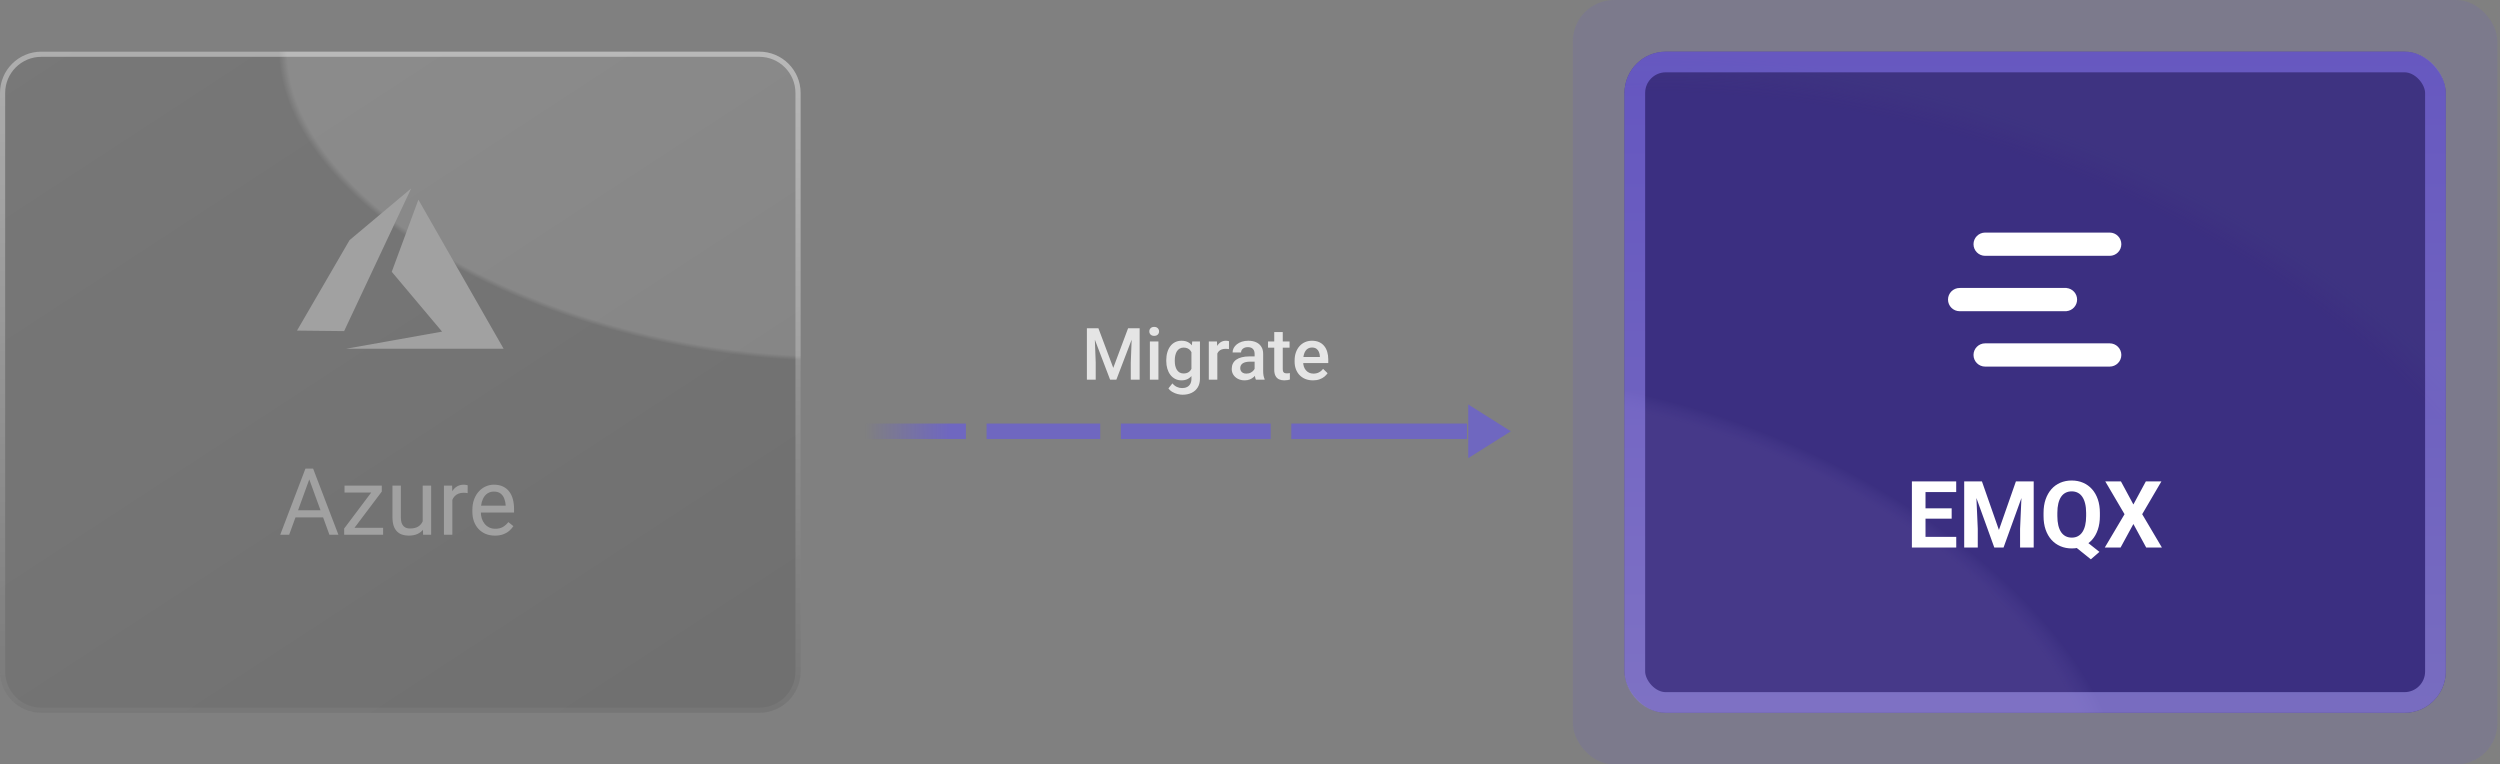 <svg width="484" height="148" viewBox="0 0 484 148" fill="none" xmlns="http://www.w3.org/2000/svg">
<rect x="0" y="0" width="484" height="148" fill="#808080" stroke="none"/>
<path d="M0 18C0 13.582 3.582 10 8 10H147C151.418 10 155 13.582 155 18V130C155 134.418 151.418 138 147 138H8C3.582 138 0 134.418 0 130V18Z" fill="url(#paint0_linear_6178_42969)" fill-opacity="0.2"/>
<path d="M0 18C0 13.582 3.582 10 8 10H147C151.418 10 155 13.582 155 18V130C155 134.418 151.418 138 147 138H8C3.582 138 0 134.418 0 130V18Z" fill="url(#paint1_radial_6178_42969)" fill-opacity="0.15"/>
<path d="M8 10.5H147C151.142 10.5 154.5 13.858 154.5 18V130C154.5 134.142 151.142 137.5 147 137.5H8C3.858 137.5 0.5 134.142 0.5 130V18C0.5 13.858 3.858 10.5 8 10.5Z" stroke="url(#paint2_linear_6178_42969)" stroke-opacity="0.4"/>
<path fill-rule="evenodd" clip-rule="evenodd" d="M66.621 64.102L79.601 36.482V36.48L67.68 46.482L57.5 64.003L66.621 64.102ZM97.5 67.52L81.001 38.66L75.843 52.621L85.583 64.201L66.982 67.52H97.5Z" fill="#A1A1A1"/>
<path d="M60.223 91.857L55.986 103.52H54.255L59.133 90.723H60.249L60.223 91.857ZM63.773 103.52L59.528 91.857L59.502 90.723H60.618L65.514 103.52H63.773ZM63.554 98.783V100.171H56.364V98.783H63.554ZM74.171 102.184V103.52H67.254V102.184H74.171ZM73.916 95.162L67.623 103.52H66.63V102.325L72.879 94.01H73.916V95.162ZM73.195 94.01V95.355H66.7V94.01H73.195ZM81.835 101.323V94.01H83.47V103.52H81.914L81.835 101.323ZM82.143 99.319L82.819 99.301C82.819 99.934 82.752 100.52 82.617 101.059C82.488 101.592 82.277 102.055 81.984 102.448C81.691 102.84 81.308 103.148 80.833 103.371C80.358 103.587 79.781 103.696 79.102 103.696C78.639 103.696 78.214 103.628 77.827 103.494C77.446 103.359 77.118 103.151 76.843 102.87C76.567 102.588 76.353 102.222 76.201 101.771C76.055 101.32 75.981 100.778 75.981 100.145V94.01H77.607V100.163C77.607 100.59 77.654 100.945 77.748 101.226C77.848 101.501 77.98 101.721 78.144 101.885C78.314 102.043 78.501 102.155 78.706 102.219C78.917 102.284 79.134 102.316 79.356 102.316C80.048 102.316 80.596 102.184 81 101.92C81.404 101.651 81.694 101.29 81.87 100.839C82.052 100.382 82.143 99.875 82.143 99.319ZM87.574 95.504V103.52H85.948V94.01H87.53L87.574 95.504ZM90.545 93.957L90.536 95.469C90.401 95.44 90.272 95.422 90.149 95.416C90.032 95.405 89.897 95.399 89.745 95.399C89.37 95.399 89.039 95.457 88.752 95.575C88.465 95.692 88.222 95.856 88.022 96.067C87.823 96.278 87.665 96.53 87.548 96.823C87.436 97.11 87.363 97.426 87.328 97.772L86.871 98.036C86.871 97.461 86.927 96.922 87.038 96.418C87.155 95.915 87.334 95.469 87.574 95.082C87.814 94.69 88.119 94.385 88.488 94.168C88.863 93.946 89.309 93.834 89.824 93.834C89.941 93.834 90.076 93.849 90.228 93.878C90.381 93.902 90.486 93.928 90.545 93.957ZM95.818 103.696C95.156 103.696 94.556 103.584 94.017 103.362C93.483 103.133 93.023 102.814 92.637 102.404C92.256 101.994 91.963 101.507 91.758 100.945C91.553 100.382 91.45 99.767 91.45 99.099V98.73C91.45 97.957 91.564 97.268 91.793 96.665C92.022 96.055 92.332 95.54 92.725 95.118C93.117 94.696 93.562 94.376 94.061 94.16C94.559 93.943 95.074 93.834 95.607 93.834C96.287 93.834 96.873 93.952 97.365 94.186C97.863 94.42 98.27 94.749 98.587 95.17C98.903 95.586 99.138 96.079 99.29 96.647C99.442 97.209 99.519 97.825 99.519 98.493V99.222H92.417V97.895H97.893V97.772C97.869 97.35 97.781 96.94 97.629 96.541C97.482 96.143 97.248 95.815 96.926 95.557C96.603 95.299 96.164 95.17 95.607 95.17C95.238 95.17 94.898 95.249 94.588 95.408C94.277 95.56 94.011 95.788 93.788 96.093C93.565 96.398 93.393 96.77 93.269 97.209C93.147 97.649 93.085 98.156 93.085 98.73V99.099C93.085 99.55 93.147 99.975 93.269 100.373C93.398 100.766 93.583 101.112 93.823 101.411C94.069 101.709 94.365 101.944 94.711 102.114C95.062 102.284 95.461 102.369 95.906 102.369C96.481 102.369 96.967 102.251 97.365 102.017C97.764 101.783 98.112 101.469 98.411 101.077L99.395 101.859C99.19 102.169 98.93 102.465 98.613 102.747C98.297 103.028 97.907 103.256 97.444 103.432C96.987 103.608 96.445 103.696 95.818 103.696Z" fill="#A1A1A1"/>
<path d="M211.119 63.547H212.65L215.528 71.224L218.399 63.547H219.931L216.13 73.5H214.913L211.119 63.547ZM210.422 63.547H211.878L212.131 70.191V73.5H210.422V63.547ZM219.172 63.547H220.635V73.5H218.919V70.191L219.172 63.547ZM224.271 66.103V73.5H222.617V66.103H224.271ZM222.508 64.162C222.508 63.911 222.59 63.704 222.754 63.54C222.923 63.371 223.155 63.287 223.451 63.287C223.743 63.287 223.973 63.371 224.142 63.54C224.31 63.704 224.395 63.911 224.395 64.162C224.395 64.408 224.31 64.613 224.142 64.777C223.973 64.941 223.743 65.023 223.451 65.023C223.155 65.023 222.923 64.941 222.754 64.777C222.59 64.613 222.508 64.408 222.508 64.162ZM230.813 66.103H232.311V73.295C232.311 73.96 232.169 74.525 231.887 74.99C231.604 75.455 231.21 75.808 230.704 76.05C230.198 76.296 229.613 76.419 228.947 76.419C228.665 76.419 228.35 76.378 228.004 76.296C227.662 76.214 227.329 76.082 227.006 75.899C226.687 75.722 226.42 75.487 226.206 75.195L226.979 74.225C227.243 74.539 227.535 74.769 227.854 74.915C228.173 75.061 228.507 75.134 228.858 75.134C229.237 75.134 229.558 75.063 229.822 74.922C230.091 74.785 230.299 74.582 230.444 74.314C230.59 74.045 230.663 73.716 230.663 73.329V67.778L230.813 66.103ZM225.789 69.884V69.74C225.789 69.18 225.857 68.669 225.994 68.209C226.131 67.744 226.327 67.345 226.582 67.013C226.837 66.675 227.147 66.418 227.512 66.24C227.876 66.058 228.289 65.967 228.749 65.967C229.228 65.967 229.635 66.053 229.973 66.227C230.314 66.4 230.599 66.648 230.827 66.972C231.055 67.291 231.233 67.674 231.36 68.12C231.493 68.562 231.59 69.054 231.654 69.597V70.055C231.595 70.583 231.495 71.066 231.354 71.504C231.212 71.941 231.025 72.32 230.793 72.639C230.561 72.958 230.273 73.204 229.932 73.377C229.594 73.55 229.196 73.637 228.735 73.637C228.284 73.637 227.876 73.543 227.512 73.356C227.152 73.17 226.842 72.908 226.582 72.57C226.327 72.233 226.131 71.837 225.994 71.381C225.857 70.921 225.789 70.421 225.789 69.884ZM227.437 69.74V69.884C227.437 70.221 227.468 70.535 227.532 70.827C227.601 71.119 227.703 71.376 227.84 71.6C227.981 71.818 228.159 71.992 228.373 72.119C228.592 72.242 228.849 72.304 229.146 72.304C229.533 72.304 229.85 72.222 230.096 72.058C230.346 71.894 230.538 71.672 230.67 71.394C230.807 71.112 230.902 70.797 230.957 70.451V69.214C230.93 68.945 230.873 68.694 230.786 68.462C230.704 68.23 230.592 68.027 230.451 67.853C230.31 67.676 230.132 67.539 229.918 67.443C229.704 67.343 229.451 67.293 229.159 67.293C228.863 67.293 228.605 67.357 228.387 67.484C228.168 67.612 227.988 67.787 227.847 68.011C227.71 68.234 227.607 68.494 227.539 68.79C227.471 69.086 227.437 69.403 227.437 69.74ZM235.674 67.512V73.5H234.026V66.103H235.599L235.674 67.512ZM237.937 66.056L237.923 67.587C237.823 67.569 237.713 67.555 237.595 67.546C237.481 67.537 237.367 67.532 237.253 67.532C236.97 67.532 236.722 67.573 236.508 67.655C236.294 67.733 236.114 67.847 235.968 67.997C235.826 68.143 235.717 68.321 235.64 68.53C235.562 68.74 235.517 68.975 235.503 69.234L235.127 69.262C235.127 68.797 235.173 68.366 235.264 67.97C235.355 67.573 235.492 67.225 235.674 66.924C235.861 66.623 236.093 66.388 236.371 66.22C236.654 66.051 236.979 65.967 237.349 65.967C237.449 65.967 237.556 65.976 237.67 65.994C237.788 66.012 237.877 66.033 237.937 66.056ZM242.893 72.017V68.489C242.893 68.225 242.845 67.997 242.749 67.806C242.653 67.614 242.507 67.466 242.312 67.361C242.12 67.257 241.879 67.204 241.587 67.204C241.318 67.204 241.086 67.25 240.89 67.341C240.694 67.432 240.541 67.555 240.432 67.71C240.322 67.865 240.268 68.04 240.268 68.236H238.627C238.627 67.945 238.698 67.662 238.839 67.389C238.98 67.115 239.185 66.871 239.454 66.657C239.723 66.443 240.044 66.274 240.418 66.151C240.792 66.028 241.211 65.967 241.676 65.967C242.232 65.967 242.724 66.06 243.152 66.247C243.585 66.434 243.925 66.716 244.171 67.095C244.422 67.468 244.547 67.938 244.547 68.503V71.791C244.547 72.128 244.57 72.431 244.615 72.7C244.665 72.965 244.736 73.195 244.827 73.391V73.5H243.139C243.061 73.322 243 73.097 242.954 72.823C242.913 72.545 242.893 72.276 242.893 72.017ZM243.132 69.002L243.146 70.02H241.963C241.658 70.02 241.389 70.05 241.156 70.109C240.924 70.164 240.73 70.246 240.575 70.356C240.42 70.465 240.304 70.597 240.227 70.752C240.149 70.907 240.11 71.082 240.11 71.278C240.11 71.474 240.156 71.654 240.247 71.818C240.338 71.978 240.47 72.103 240.644 72.194C240.821 72.285 241.035 72.331 241.286 72.331C241.623 72.331 241.917 72.263 242.168 72.126C242.423 71.985 242.624 71.814 242.77 71.613C242.915 71.408 242.993 71.215 243.002 71.032L243.535 71.764C243.48 71.951 243.387 72.151 243.255 72.365C243.123 72.579 242.95 72.784 242.735 72.981C242.526 73.172 242.273 73.329 241.977 73.452C241.685 73.575 241.348 73.637 240.965 73.637C240.482 73.637 240.051 73.541 239.673 73.35C239.295 73.154 238.998 72.892 238.784 72.564C238.57 72.231 238.463 71.855 238.463 71.436C238.463 71.044 238.536 70.697 238.682 70.397C238.832 70.091 239.051 69.836 239.338 69.631C239.63 69.426 239.985 69.271 240.404 69.166C240.824 69.057 241.302 69.002 241.84 69.002H243.132ZM249.66 66.103V67.307H245.49V66.103H249.66ZM246.693 64.292H248.341V71.456C248.341 71.684 248.373 71.859 248.437 71.982C248.505 72.101 248.598 72.181 248.717 72.222C248.835 72.263 248.974 72.283 249.134 72.283C249.248 72.283 249.357 72.276 249.462 72.263C249.567 72.249 249.651 72.235 249.715 72.222L249.722 73.48C249.585 73.52 249.425 73.557 249.243 73.589C249.065 73.621 248.86 73.637 248.628 73.637C248.25 73.637 247.915 73.571 247.623 73.439C247.331 73.302 247.104 73.081 246.939 72.775C246.775 72.47 246.693 72.064 246.693 71.559V64.292ZM254.192 73.637C253.646 73.637 253.151 73.548 252.709 73.37C252.271 73.188 251.898 72.935 251.588 72.611C251.283 72.288 251.048 71.907 250.884 71.47C250.72 71.032 250.638 70.561 250.638 70.055V69.781C250.638 69.203 250.722 68.678 250.891 68.209C251.059 67.74 251.294 67.338 251.595 67.006C251.896 66.669 252.251 66.411 252.661 66.233C253.071 66.056 253.516 65.967 253.994 65.967C254.523 65.967 254.985 66.056 255.382 66.233C255.778 66.411 256.106 66.662 256.366 66.985C256.631 67.304 256.826 67.685 256.954 68.127C257.086 68.569 257.152 69.057 257.152 69.59V70.294H251.438V69.111H255.525V68.981C255.516 68.685 255.457 68.407 255.348 68.147C255.243 67.888 255.081 67.678 254.862 67.519C254.644 67.359 254.352 67.279 253.987 67.279C253.714 67.279 253.47 67.338 253.256 67.457C253.046 67.571 252.871 67.737 252.729 67.956C252.588 68.175 252.479 68.439 252.401 68.749C252.328 69.054 252.292 69.398 252.292 69.781V70.055C252.292 70.378 252.335 70.679 252.422 70.957C252.513 71.231 252.645 71.47 252.818 71.675C252.992 71.88 253.201 72.042 253.447 72.16C253.693 72.274 253.974 72.331 254.288 72.331C254.685 72.331 255.038 72.251 255.348 72.092C255.658 71.932 255.926 71.707 256.154 71.415L257.022 72.256C256.863 72.488 256.656 72.712 256.4 72.926C256.145 73.135 255.833 73.306 255.464 73.439C255.099 73.571 254.675 73.637 254.192 73.637Z" fill="#E5E5E5"/>
<path opacity="0.5" d="M292.5 83.5L284.25 88.696L284.25 78.304L292.5 83.5Z" fill="#5E4EFF"/>
<path d="M167 83.5H187" stroke="url(#paint3_linear_6178_42969)" stroke-width="3"/>
<path d="M191 83.5H213" stroke="#5E4EFF" stroke-opacity="0.5" stroke-width="3"/>
<path d="M217 83.5H246" stroke="#5E4EFF" stroke-opacity="0.5" stroke-width="3"/>
<path d="M250 83.5H284" stroke="#5E4EFF" stroke-opacity="0.5" stroke-width="3"/>
<rect x="304.5" width="179" height="148" rx="8" fill="#5E4EFF" fill-opacity="0.1"/>
<rect x="314.5" y="10" width="159" height="128" rx="8" fill="#4A3F89"/>
<rect x="314.5" y="10" width="159" height="128" rx="8" fill="url(#paint4_radial_6178_42969)" fill-opacity="0.2"/>
<rect x="314.5" y="10" width="159" height="128" rx="8" fill="url(#paint5_radial_6178_42969)" fill-opacity="0.2"/>
<rect x="316.5" y="12" width="155" height="124" rx="6" stroke="url(#paint6_linear_6178_42969)" stroke-opacity="0.5" stroke-width="4"/>
<path fill-rule="evenodd" clip-rule="evenodd" d="M408.434 45.027H384.427V45.032C384.394 45.031 384.361 45.027 384.328 45.027C383.081 45.027 382.071 46.035 382.071 47.278C382.071 48.521 383.081 49.529 384.328 49.529C384.361 49.529 384.394 49.526 384.427 49.524V49.529H408.434C409.68 49.529 410.691 48.521 410.691 47.278C410.691 46.035 409.68 45.027 408.434 45.027Z" fill="white"/>
<path fill-rule="evenodd" clip-rule="evenodd" d="M408.434 66.471H384.427V66.476C384.394 66.474 384.361 66.471 384.328 66.471C383.081 66.471 382.071 67.479 382.071 68.722C382.071 69.965 383.081 70.973 384.328 70.973C384.361 70.973 384.394 70.969 384.427 70.968V70.973H408.434C409.68 70.973 410.691 69.965 410.691 68.722C410.691 67.479 409.68 66.471 408.434 66.471Z" fill="white"/>
<path fill-rule="evenodd" clip-rule="evenodd" d="M402.127 58C402.127 56.826 401.225 55.864 400.076 55.759V55.749H379.492V55.754C379.458 55.753 379.426 55.749 379.392 55.749C378.146 55.749 377.135 56.757 377.135 58C377.135 59.243 378.146 60.251 379.392 60.251C379.426 60.251 379.458 60.247 379.492 60.246V60.251H400.076V60.241C401.225 60.137 402.127 59.174 402.127 58Z" fill="white"/>
<path d="M378.729 103.943V106H371.918V103.943H378.729ZM372.779 93.203V106H370.143V93.203H372.779ZM377.842 98.415V100.419H371.918V98.415H377.842ZM378.721 93.203V95.269H371.918V93.203H378.721ZM381.472 93.203H383.704L386.991 102.599L390.278 93.203H392.511L387.888 106H386.095L381.472 93.203ZM380.268 93.203H382.491L382.896 102.361V106H380.268V93.203ZM391.491 93.203H393.724V106H391.087V102.361L391.491 93.203ZM402.987 104.102L406.45 106.844L404.789 108.285L401.379 105.543L402.987 104.102ZM406.538 99.303V99.909C406.538 100.882 406.406 101.755 406.143 102.528C405.885 103.302 405.513 103.961 405.026 104.506C404.54 105.045 403.966 105.458 403.304 105.745C402.642 106.032 401.906 106.176 401.098 106.176C400.295 106.176 399.56 106.032 398.892 105.745C398.224 105.458 397.646 105.045 397.16 104.506C396.674 103.961 396.296 103.302 396.026 102.528C395.763 101.755 395.631 100.882 395.631 99.909V99.303C395.631 98.324 395.763 97.451 396.026 96.684C396.296 95.91 396.671 95.251 397.151 94.706C397.632 94.161 398.206 93.745 398.874 93.458C399.542 93.171 400.277 93.027 401.08 93.027C401.889 93.027 402.624 93.171 403.286 93.458C403.954 93.745 404.531 94.161 405.018 94.706C405.504 95.251 405.879 95.91 406.143 96.684C406.406 97.451 406.538 98.324 406.538 99.303ZM403.875 99.909V99.285C403.875 98.606 403.811 98.008 403.682 97.492C403.559 96.977 403.377 96.543 403.137 96.191C402.902 95.84 402.612 95.576 402.267 95.4C401.921 95.219 401.525 95.128 401.08 95.128C400.635 95.128 400.239 95.219 399.894 95.4C399.548 95.576 399.258 95.84 399.023 96.191C398.789 96.543 398.61 96.977 398.487 97.492C398.364 98.008 398.303 98.606 398.303 99.285V99.909C398.303 100.583 398.364 101.181 398.487 101.702C398.61 102.218 398.789 102.654 399.023 103.012C399.264 103.363 399.557 103.63 399.902 103.812C400.254 103.993 400.652 104.084 401.098 104.084C401.543 104.084 401.936 103.993 402.275 103.812C402.621 103.63 402.911 103.363 403.146 103.012C403.386 102.654 403.567 102.218 403.69 101.702C403.813 101.181 403.875 100.583 403.875 99.909ZM410.616 93.203L413.024 97.668L415.433 93.203H418.447L414.729 99.549L418.544 106H415.503L413.024 101.447L410.546 106H407.487L411.311 99.549L407.584 93.203H410.616Z" fill="white"/>
<defs>
<linearGradient id="paint0_linear_6178_42969" x1="4.844" y1="16.095" x2="101.501" y2="164.08" gradientUnits="userSpaceOnUse">
<stop stop-color="white" stop-opacity="0.5"/>
<stop offset="1" stop-color="white" stop-opacity="0.15"/>
</linearGradient>
<radialGradient id="paint1_radial_6178_42969" cx="0" cy="0" r="1" gradientTransform="matrix(71.445 -71.238 152.357 60.49 139.258 22.191)" gradientUnits="userSpaceOnUse">
<stop offset="0.5" stop-opacity="0"/>
<stop offset="0.51"/>
</radialGradient>
<linearGradient id="paint2_linear_6178_42969" x1="77.5" y1="10" x2="77.5" y2="138" gradientUnits="userSpaceOnUse">
<stop stop-color="white"/>
<stop offset="1" stop-color="white" stop-opacity="0.1"/>
</linearGradient>
<linearGradient id="paint3_linear_6178_42969" x1="166.503" y1="83.995" x2="186.375" y2="84.07" gradientUnits="userSpaceOnUse">
<stop offset="0.048" stop-color="#5E4EFF" stop-opacity="0"/>
<stop offset="0.865" stop-color="#5E4EFF" stop-opacity="0.5"/>
</linearGradient>
<radialGradient id="paint4_radial_6178_42969" cx="0" cy="0" r="1" gradientTransform="matrix(-193.418 94.918 -202.227 -167.633 361.037 110.174)" gradientUnits="userSpaceOnUse">
<stop offset="0.48" stop-color="#362286"/>
<stop offset="0.52" stop-color="#362286" stop-opacity="0"/>
</radialGradient>
<radialGradient id="paint5_radial_6178_42969" cx="0" cy="0" r="1" gradientTransform="matrix(-82.893 48.232 -128.442 -89.797 331.466 126.56)" gradientUnits="userSpaceOnUse">
<stop offset="0.48" stop-color="#241A83" stop-opacity="0"/>
<stop offset="0.52" stop-color="#0F075D"/>
</radialGradient>
<linearGradient id="paint6_linear_6178_42969" x1="394" y1="10" x2="394" y2="138" gradientUnits="userSpaceOnUse">
<stop stop-color="#8F7EFF"/>
<stop offset="1" stop-color="#B6ABFF"/>
</linearGradient>
</defs>
</svg>
